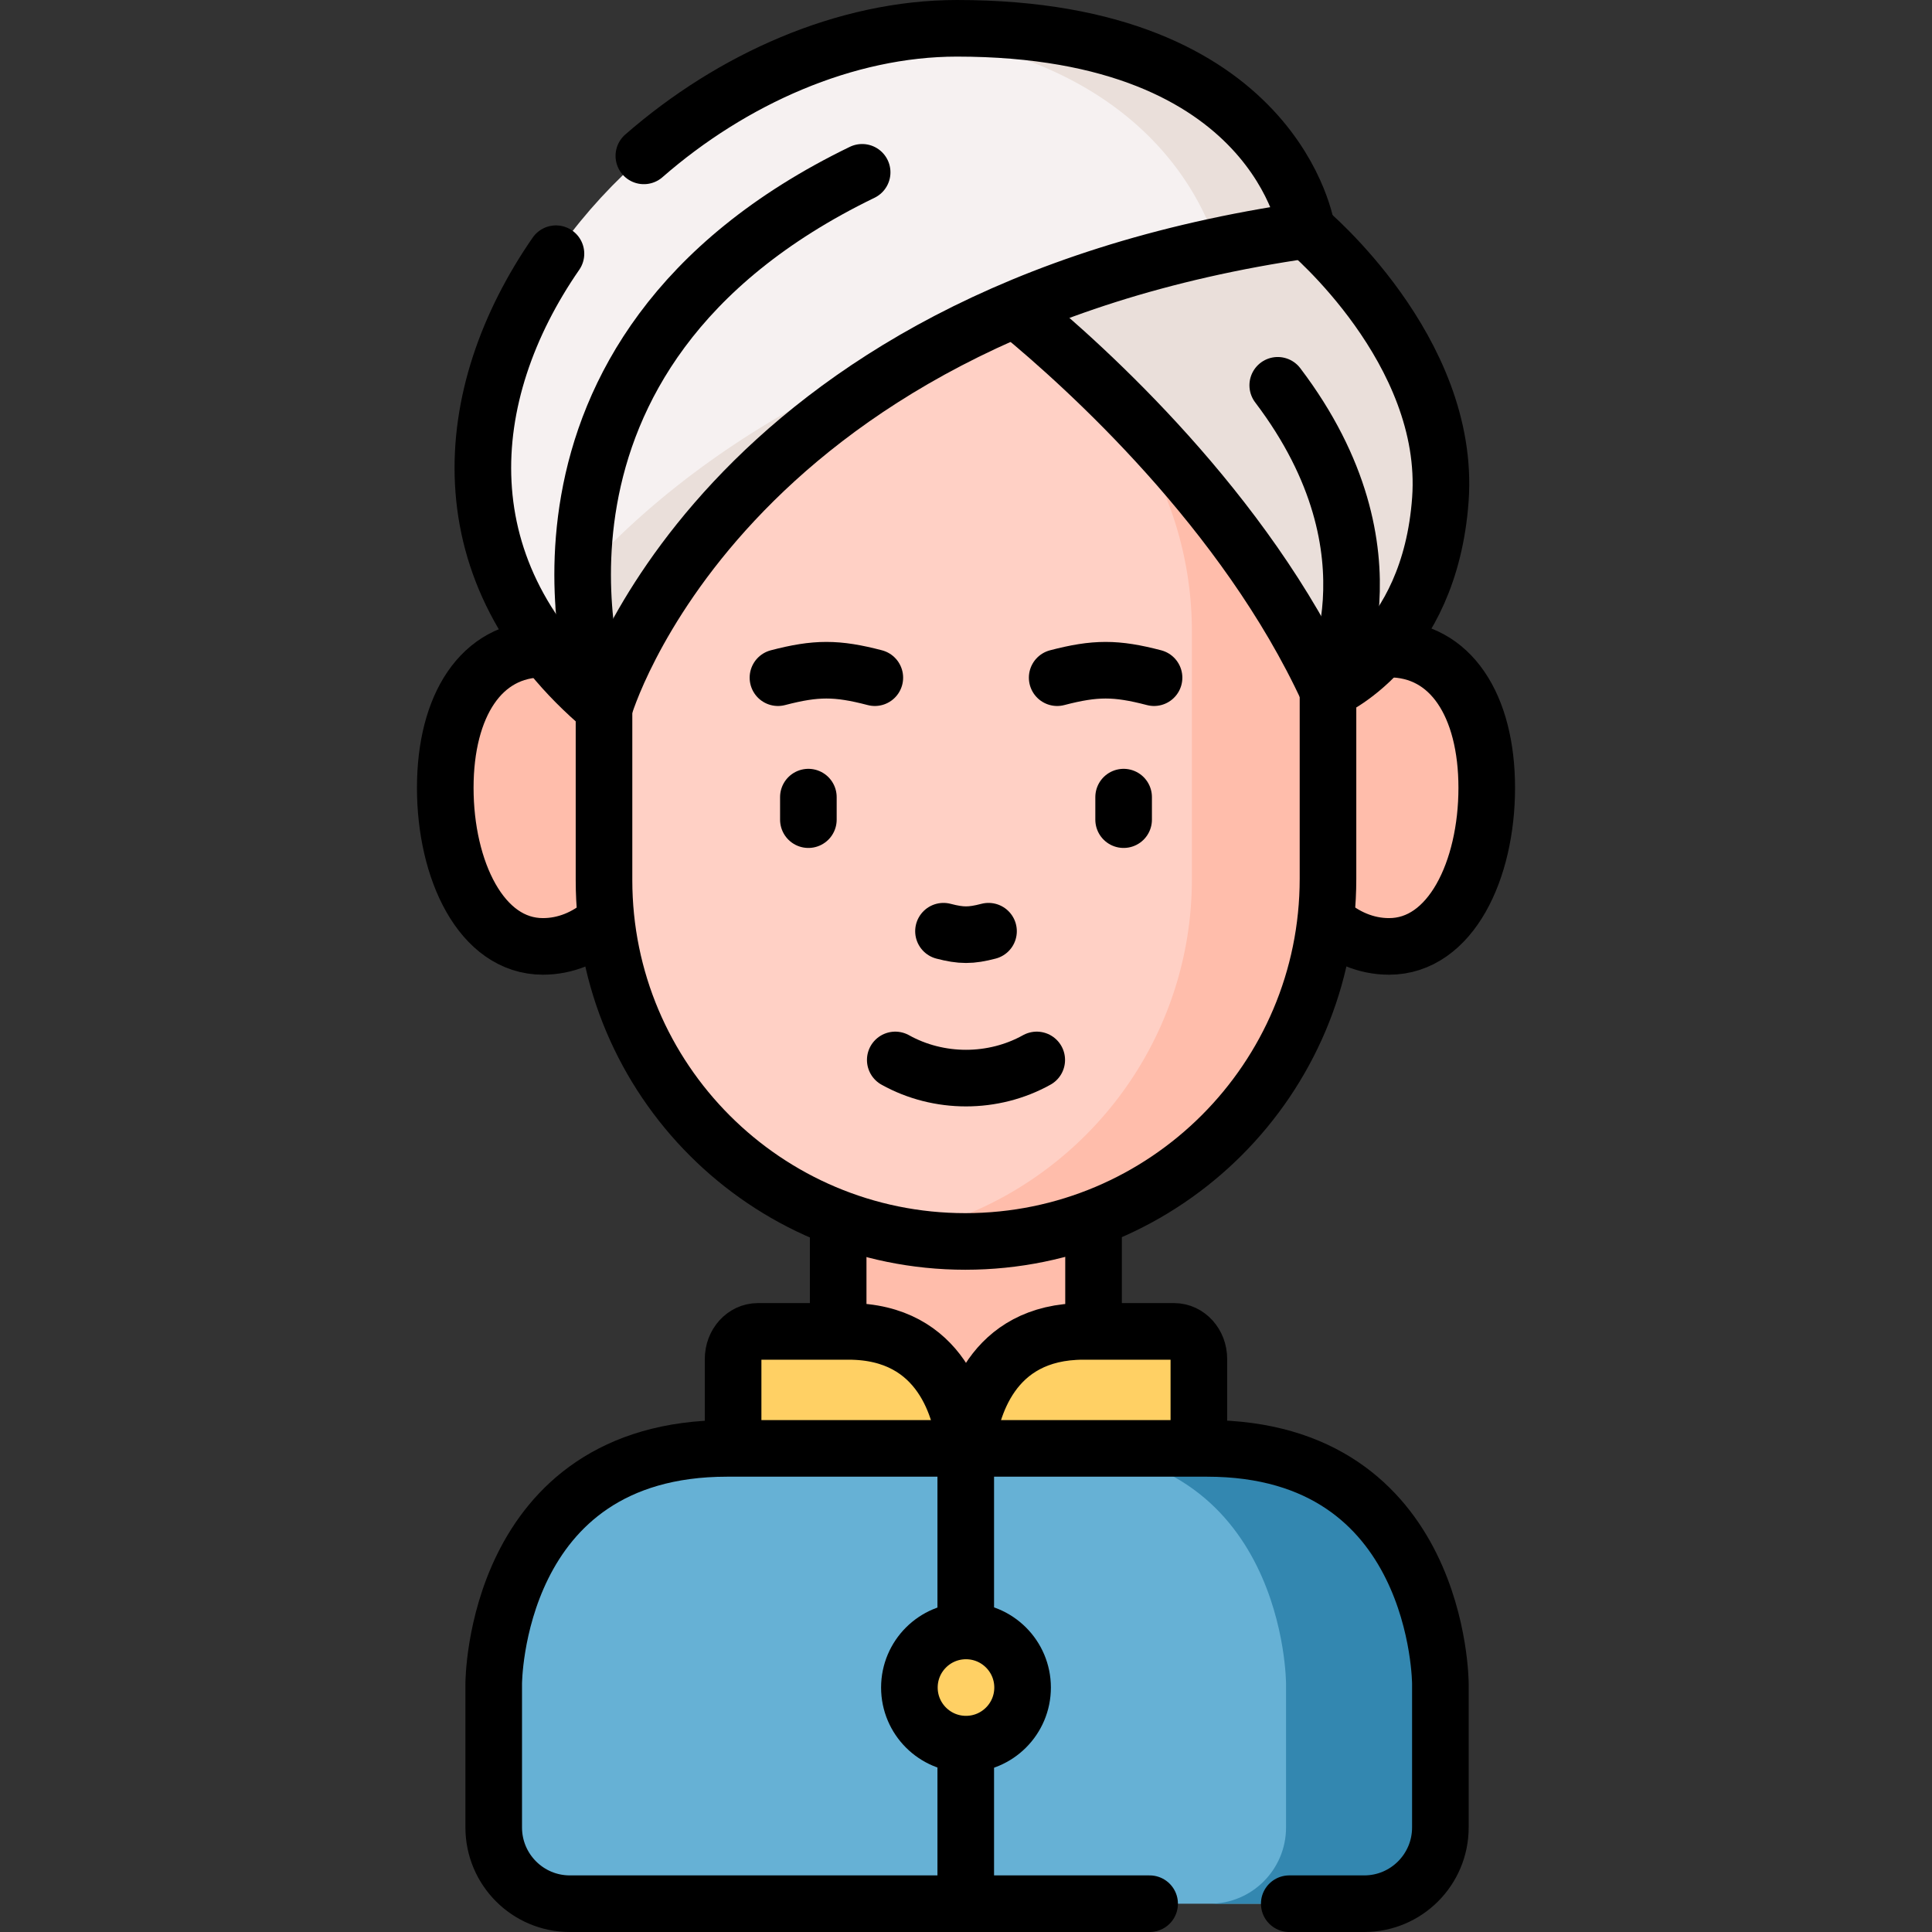 <?xml version="1.0" encoding="UTF-8"?> <svg xmlns="http://www.w3.org/2000/svg" xmlns:xlink="http://www.w3.org/1999/xlink" version="1.1" width="512" height="512" x="0" y="0" viewBox="0 0 512 512" style="enable-background:new 0 0 512 512" xml:space="preserve" class=""><rect x="0" y="0" width="512" height="512" fill="#333333" stroke="none"/><g><path d="M222.128 303.548h67.676v80.236h-67.676z" style="" fill="#ffbdab" data-original="#d59b8b" class="" opacity="1"></path><path d="M256.063 387.333s.477-34.5-31.19-34.5H200.84c-3.621 0-6.556 3.266-6.556 7.294v27.145l61.779.061z" style="" fill="#ffd064" data-original="#ffd064" class=""></path><path d="M255.937 387.333s-.477-34.5 31.19-34.5h24.032c3.621 0 6.556 3.266 6.556 7.294v27.145l-61.778.061z" style="" fill="#ffd064" data-original="#ffd064" class=""></path><path d="M173.542 211.407c0 21.76-13.276 39.4-29.652 39.4S118 230.549 118 208.789s9.513-36.782 25.89-36.782 29.652 17.64 29.652 39.4zM338.458 211.407c0 21.76 13.276 39.4 29.652 39.4S394 230.549 394 208.789s-9.513-36.782-25.89-36.782-29.652 17.64-29.652 39.4z" style="" fill="#ffbdab" data-original="#d59b8b" class="" opacity="1"></path><path d="M160.072 233.245v-65.803c0-52.982 42.95-95.932 95.932-95.932s95.932 42.95 95.932 95.932v65.442c0 53.081-43.031 96.112-96.112 96.112-52.883 0-95.752-42.869-95.752-95.751z" style="" fill="#ffd0c5" data-original="#dfaca0" class="" opacity="1"></path><path d="M256.003 71.511c-6.167 0-12.191.605-18.034 1.717 44.357 8.441 77.898 47.4 77.898 94.215v65.442c0 46.909-33.613 85.946-78.063 94.395a96.186 96.186 0 0 0 18.018 1.717c53.081 0 96.112-43.031 96.112-96.112v-65.442c.001-52.982-42.949-95.932-95.931-95.932z" style="" fill="#ffbdab" data-original="#d59b8b" class="" opacity="1"></path><path d="M381.719 446.221v38.067c0 11.167-9.035 20.212-20.178 20.212H151.02c-11.143 0-20.178-9.045-20.178-20.212v-38.067s0-62.383 61.853-62.383h127.17c61.854.001 61.854 62.383 61.854 62.383z" style="" fill="#66b1d5" data-original="#9d66d5" class="" opacity="1"></path><path d="M319.866 383.839h-40.904c61.853 0 61.853 62.382 61.853 62.382v38.067c0 11.167-9.035 20.212-20.178 20.212h40.904c11.143 0 20.178-9.045 20.178-20.212v-38.067s0-62.382-61.853-62.382z" style="" fill="#3387b0" data-original="#8659b9" class="" opacity="1"></path><circle cx="256" cy="447.216" r="15" style="" fill="#ffd064" data-original="#ffd064" class=""></circle><path d="M351.935 183.034s26.947-11.145 29.784-50.7c2.837-39.556-35.385-71.352-35.385-71.352l-84.363 15.352c0-.001 61.696 45.333 89.964 106.7z" style="" fill="#eadfda" data-original="#eadfda" class=""></path><path d="M160.072 187.745S189.889 83.519 346.334 60.982c0 0-7.679-53.482-92.729-53.482S78.333 119 160.072 187.745z" style="" fill="#f6f1f1" data-original="#f6f1f1" class=""></path><path d="M322.55 65.234a356.464 356.464 0 0 1 23.783-4.253s-7.679-53.482-92.729-53.482c-4.75 0-9.516.35-14.268 1.019 61.106 6.622 78.576 42.122 83.214 56.716zM141.758 167.823c4.745 6.922 10.8 13.603 18.314 19.922 0 0 17.625-61.563 96.803-100.291-65.353 22.518-99.349 58.189-115.117 80.369z" style="" fill="#eadfda" data-original="#eadfda" class=""></path><path d="M159.954 244.53c-4.629 3.972-10.144 6.277-16.064 6.277-16.376 0-25.89-20.258-25.89-42.019s9.513-36.782 25.89-36.782M351.532 244.079c4.733 4.248 10.438 6.729 16.579 6.729 16.376 0 25.89-20.258 25.89-42.019s-9.513-36.782-25.89-36.782c-.333 0-.665.007-.996.022M222.125 351.667v-27.778M289.801 323.889v27.222" style="stroke-width:15;stroke-linecap:round;stroke-linejoin:round;stroke-miterlimit:10;" fill="none" stroke="#000000" stroke-width="15" stroke-linecap="round" stroke-linejoin="round" stroke-miterlimit="10" data-original="#000000" class=""></path><path d="M351.932 183.034v49.85c0 53.081-43.031 96.112-96.112 96.112h0c-52.882 0-95.751-42.869-95.751-95.751v-45.501M304.663 504.5H151.017c-11.143 0-20.178-9.045-20.178-20.212v-38.067s0-62.383 61.853-62.383h127.17c61.853 0 61.853 62.383 61.853 62.383v38.067c0 11.167-9.035 20.212-20.178 20.212h-19.874" style="stroke-width:15;stroke-linecap:round;stroke-linejoin:round;stroke-miterlimit:10;" fill="none" stroke="#000000" stroke-width="15" stroke-linecap="round" stroke-linejoin="round" stroke-miterlimit="10" data-original="#000000" class=""></path><path d="M250.033 246.78c4.694 1.225 7.241 1.226 11.935 0M231.838 179.593c-10.096-2.636-15.576-2.636-25.673 0M280.162 179.593c10.096-2.636 15.576-2.636 25.673 0M274.748 280.896c-11.527 6.416-25.968 6.416-37.495 0M214.228 211.247v5.968M297.772 211.247v5.968M255.934 385.667V430M255.934 464.432v37.901" style="stroke-width:15;stroke-linecap:round;stroke-linejoin:round;stroke-miterlimit:10;" fill="none" stroke="#000000" stroke-width="15" stroke-linecap="round" stroke-linejoin="round" stroke-miterlimit="10" data-original="#000000" class=""></path><circle cx="255.997" cy="447.216" r="15" style="stroke-width:15;stroke-linecap:round;stroke-linejoin:round;stroke-miterlimit:10;" fill="none" stroke="#000000" stroke-width="15" stroke-linecap="round" stroke-linejoin="round" stroke-miterlimit="10" data-original="#000000" class=""></circle><path d="M270.076 82.738c17.68 14.553 59.875 52.577 81.856 100.296 0 0 26.947-11.145 29.784-50.7S346.33 60.982 346.33 60.982" style="stroke-width:15;stroke-linecap:round;stroke-linejoin:round;stroke-miterlimit:10;" fill="none" stroke="#000000" stroke-width="15" stroke-linecap="round" stroke-linejoin="round" stroke-miterlimit="10" data-original="#000000" class=""></path><path d="M147.334 67.235c-25.755 37.221-29.874 84.675 12.734 120.51 0 0 29.817-104.226 186.262-126.763 0 0-7.679-53.482-92.729-53.482-29.5 0-59.622 13.415-82.975 33.807" style="stroke-width:15;stroke-linecap:round;stroke-linejoin:round;stroke-miterlimit:10;" fill="none" stroke="#000000" stroke-width="15" stroke-linecap="round" stroke-linejoin="round" stroke-miterlimit="10" data-original="#000000" class=""></path><path d="M158.635 183.034s-29.999-88.971 69.844-137.367M351.932 183.034s20.732-36.034-13.318-80.923M255.811 383.326c-.999-9.09-6-30.493-30.942-30.493h-24.032c-3.621 0-6.556 3.266-6.556 7.294V383M256.219 383c1.083-9.265 6.257-30.167 30.905-30.167h24.032c3.621 0 6.556 3.266 6.556 7.294v23.198" style="stroke-width:15;stroke-linecap:round;stroke-linejoin:round;stroke-miterlimit:10;" fill="none" stroke="#000000" stroke-width="15" stroke-linecap="round" stroke-linejoin="round" stroke-miterlimit="10" data-original="#000000" class=""></path></g></svg> 